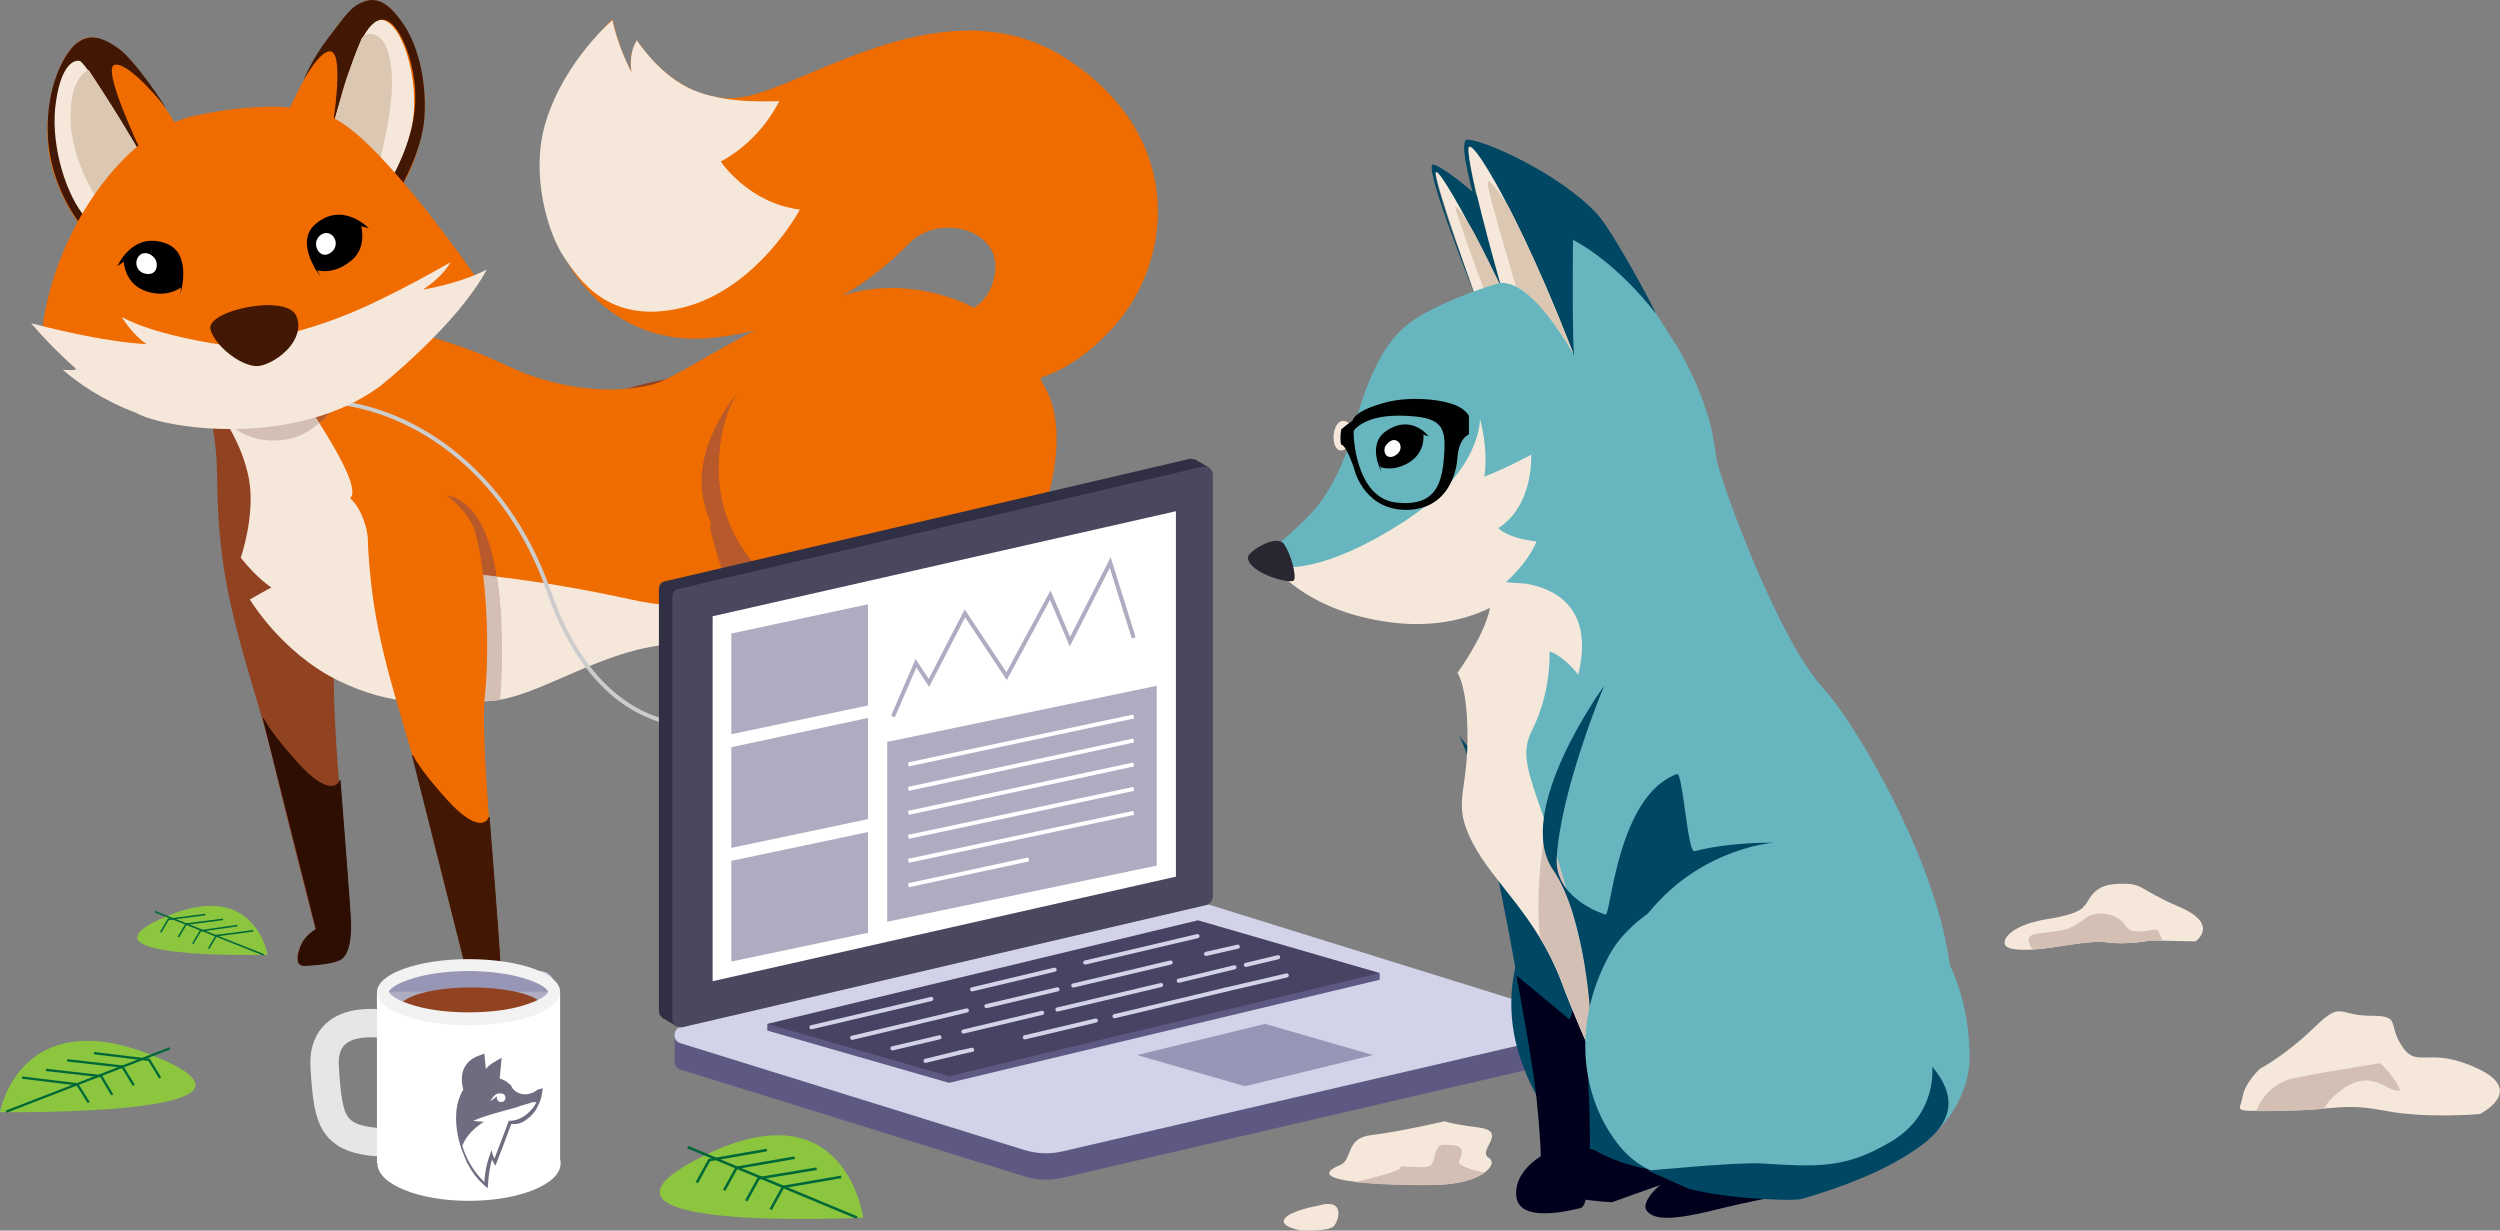 <!-- Generator: Adobe Illustrator 25.2.3, SVG Export Plug-In  -->
<svg version="1.1" xmlns="http://www.w3.org/2000/svg" xmlns:xlink="http://www.w3.org/1999/xlink" x="0px" y="0px" width="521.3px"
	 height="256.6px" viewBox="0 0 521.3 256.6" style="overflow:visible;enable-background:new 0 0 521.3 256.6;"
	 xml:space="preserve">
<rect x="0" y="0" width="521.3" height="256.6" fill="#808080" stroke="none"/>
<style type="text/css">
	.st0{fill:#914221;}
	.st1{fill:#421703;}
	.st2{fill:#2E0D03;}
	.st3{fill:none;stroke:#2E0D03;stroke-width:0.211;stroke-miterlimit:10;}
	.st4{fill:#EF6C00;}
	.st5{fill:#F5E8DB;}
	.st6{fill:#B8592B;}
	.st7{fill:#D4BFB5;}
	.st8{fill:none;stroke:#421703;stroke-width:0.846;stroke-miterlimit:10;}
	.st9{fill:none;stroke:#421703;stroke-width:0.211;stroke-miterlimit:10;}
	.st10{fill:none;stroke:#CCCCCC;stroke-width:0.846;stroke-linecap:round;stroke-miterlimit:10;}
	.st11{fill:#8CC63F;}
	.st12{fill:none;}
	.st13{fill:none;stroke:#006837;stroke-width:0.485;stroke-miterlimit:10;}
	.st14{fill:none;stroke:#006837;stroke-width:0.542;stroke-miterlimit:10;}
	.st15{fill:none;stroke:#006837;stroke-width:0.33;stroke-miterlimit:10;}
	.st16{fill:#D2D3E9;}
	.st17{fill:none;stroke:#E6E6E6;stroke-width:5.923;stroke-miterlimit:10;}
	.st18{fill:#FFFFFF;}
	.st19{opacity:0.5;}
	.st20{clip-path:url(#SVGID_2_);fill:#5E5983;}
	.st21{opacity:0.8;}
	.st22{fill:#4B475F;}
	.st23{fill:#F2F2F2;}
	.st24{fill:#5E5983;}
	.st25{fill:#484263;}
	.st26{clip-path:url(#SVGID_4_);fill:#5E5983;}
	.st27{fill:#302F44;}
	.st28{fill:none;stroke:#D2D3E9;stroke-width:0.862;stroke-linecap:round;stroke-miterlimit:10;}
	.st29{fill:#004763;}
	.st30{fill:#00001C;}
	.st31{fill:#67B6BF;}
	.st32{fill:#DBC7B2;}
	.st33{fill:#292531;}
	.st34{fill:#000101;}
	.st35{clip-path:url(#SVGID_6_);fill:#5E5983;}
	.st36{clip-path:url(#SVGID_8_);fill:#5E5983;}
	.st37{clip-path:url(#SVGID_10_);fill:#5E5983;}
	.st38{clip-path:url(#SVGID_12_);fill:#5E5983;}
	.st39{clip-path:url(#SVGID_14_);fill:none;stroke:#5E5983;stroke-width:0.846;stroke-miterlimit:10;}
	.st40{fill:none;stroke:#FCFEFF;stroke-width:0.846;stroke-miterlimit:10;}
	.st41{fill:#F06B00;}
	.st42{clip-path:url(#SVGID_16_);fill:#5E5983;}
	.st43{clip-path:url(#SVGID_18_);fill:#5E5983;}
	.st44{clip-path:url(#SVGID_20_);fill:#5E5983;}
	.st45{clip-path:url(#SVGID_22_);fill:#5E5983;}
	.st46{clip-path:url(#SVGID_24_);fill:#5E5983;}
	.st47{clip-path:url(#SVGID_26_);fill:#5E5983;}
	.st48{clip-path:url(#SVGID_28_);fill:none;stroke:#5E5983;stroke-width:0.846;stroke-miterlimit:10;}
</style>
<defs>
</defs>
<path class="st0" d="M122.2,84c0,0-23.9,33.8,43.4,47l1.9,27l8,0.7l14.2-36.2c2.2-4-3.3-7.1-12.2-6C177.6,116.5,182.2,60.4,122.2,84
	"/>
<path class="st1" d="M173.7,149.8c-5.8,0-7.7-13.1-7.6-12.2c0.9,7-3.3,36-6.6,37c-3.2,1-4.9,4.4-2.1,6.1c2.8,1.6,8.5-0.3,11-1.5
	c2.2-1,10.9-24.1,15-40.7C183.4,138.5,179.5,149.8,173.7,149.8"/>
<path class="st0" d="M67.8,103.4c2.3,8.3,3.1,23.7,2,34.1c-1.1,10.5,3,47.1,3.1,55.2s-3,7.6-3,7.6s-6.6,1.6-7.5,0.8
	c-1-0.8-0.1-5.4,3.4-7.2c0,0-6.3-24.4-9.2-36.7S48,130.4,46.2,115s0.2-17.7-2.7-29.8C43.7,85.1,65,93.1,67.8,103.4"/>
<path class="st2" d="M70.9,162.7c-0.4,1.4-2.8,3.1-8.8-3.5s-7.2-9.4-7.2-9.4l11.1,44c0,0-2.5,1.2-3.4,4s-0.2,3.4,0.7,3.5
	c0.9,0,5.3-0.2,7.4-1.1s2.5-4.8,2.4-7.9C73,189.3,70.9,162.7,70.9,162.7"/>
<path class="st3" d="M70.9,162.7c-0.4,1.4-2.8,3.1-8.8-3.5s-7.2-9.4-7.2-9.4l11.1,44c0,0-2.5,1.2-3.4,4s-0.2,3.4,0.7,3.5
	c0.9,0,5.3-0.2,7.4-1.1s2.5-4.8,2.4-7.9C73,189.3,70.9,162.7,70.9,162.7"/>
<path class="st0" d="M194.2,126.8c-6.3,6.4-23.6,16.3-41.3,1.6c-17.7-14.7-15.9-36.2-0.3-50.9s35.8-7.2,42.8-1.8
	C202.5,81.1,220,100.8,194.2,126.8"/>
<path class="st4" d="M132.8,8.4c0,0,9,14.5,22.8,11.7s42.6-23.9,67.2-7.6c24.7,16.4,21.7,42.3,9.2,55.9
	c-12.5,13.7-23.6,11.3-23.6,11.3l-10.2-14c0,0,8.1,0,9.3-9s-11.8-12.3-18-5.9s-19,17.1-40.5,19.6s-34.5-15.1-36.1-33
	S127.7,4,127.7,4s1.5,6.9,4,10.9C131.7,15,130.8,11.9,132.8,8.4"/>
<path class="st5" d="M150.3,33.7c0,0,5.8,8.7,16.5,10c0,0-8.8,16.5-24.3,20.4s-21.8-5.9-24.9-10.5c-3.1-4.5-7.3-17.1-3.7-28.5
	c4-12.6,13.8-20.9,13.8-20.9s1,5.2,4,10.9c0,0-0.8-3.6,1.1-6.7c0,0,4.2,6.6,10.5,9.8s14.8,3,19.2,2.9
	C162.4,21.1,159.1,28.9,150.3,33.7"/>
<path class="st4" d="M77.9,67.4c8.2,1.6,18.4,4.3,27.9,8.9c9.6,4.5,20.5,6.1,29.8,4s39.1-28.2,64.1-17.1c25,11,11,44.8-0.5,58.3
	s-33.2,5.8-54.4,8.7s-31,14.3-50.2,15.7s-18.9-8.7-18.9-8.7s-3.4-4.1-3-4.8c0,0,1.2-4-5.2-8.3c0,0-5.2-6.6-10.3-11.3
	c-5.8-5.3-3.5-21-3.5-21s-7.8-0.4-0.2-11.2C61.1,69.8,77.9,67.4,77.9,67.4"/>
<path class="st6" d="M153.8,81.8c0,0-7,10.4-1.8,23.8s17.8,21.8,17.8,21.8l-16.6-0.7c0,0-5.9-16.7-5-17.3
	C149,108.9,140.6,99,153.8,81.8"/>
<path class="st5" d="M60.6,79.5c0,0,15.8,21.5,12.4,24.4c-1-0.6,2.5,0.9,3.7,7.9c1.8,10.3,12.8,3.9,55.3,13.3
	c20.8,4.6,64.8-1.3,64.8-1.3s-33.9,11.8-51.5,10.5s-32.2,11.5-43.7,11.9s-19.3,1.4-31.1-4.3C58.7,136.1,52.1,125,52.1,125
	s4.2-2.4,4.5-2.5c0,0-2.8-1.7-6.4-6.2c0,0,3.1-8.9,1.7-16.5C50.5,92.4,46,86.3,46,86.3S55,85.7,60.6,79.5"/>
<path class="st4" d="M205.4,120c-6.6,6.7-24.6,17.2-42.6,2.1c-18.1-15.1-15.9-37.4,0.4-52.9c16.3-15.4,37.1-7.9,44.2-2.4
	C214.5,72.5,232.3,92.7,205.4,120"/>
<path class="st7" d="M159.9,133.3l-6.6-6.7l15.7-0.5c0,0,7.4,3.5,11.3,3.5"/>
<path class="st4" d="M152.9,83.7c0,0-20.8,40.7,46.5,53.8l1.6,26.7l8,0.7l14.2-36.2c2.2-4-3.3-7.1-12.2-6
	C211,122.8,254.7,43,152.9,83.7"/>
<path class="st1" d="M207.1,156.1c-5.8,0-7.7-13.1-7.6-12.2c0.9,7-3.3,36-6.6,37c-3.2,1-4.9,4.4-2.1,6.1c2.8,1.6,8.5-0.3,11-1.5
	c2.2-1,10.9-24.1,15-40.7C216.8,144.8,212.9,156.1,207.1,156.1"/>
<path class="st8" d="M64.4,83.7c-5.2-0.1-10.3,0.8-14.8,2.8"/>
<path class="st6" d="M99.7,146.3l4.3-1.2c0,0,4.2-40.5-11.7-41.9C92.2,103.2,104.6,137.4,99.7,146.3"/>
<path class="st7" d="M99.7,146.3c0.7,0,1.3-0.1,2-0.1c0.8,0,1.7-0.1,2.6-0.3c0.2-2.1,1.1-14.7-0.7-25.7c-2.4-0.3-4.5-0.5-6.5-0.7
	C99.6,129.4,101.8,141.1,99.7,146.3"/>
<path class="st7" d="M46.9,87.3c0.2,0.3,4.1,5.8,13,4.3s14.5-14.1,14.5-14.1L46.9,87.3z"/>
<path class="st4" d="M99.1,111c2.3,8.3,3.1,23.7,2,34.1c-1.1,10.5,3,47.1,3.1,55.2s-3,7.6-3,7.6s-6.6,1.6-7.5,0.8
	c-1-0.8-0.1-5.4,3.4-7.2c0,0-6.3-24.4-9.2-36.7c-2.9-12.3-8.6-26.8-10.4-42.2c-1.8-15.5,0.2-16.3-2.7-28.4
	C74.9,94.2,96.2,100.8,99.1,111"/>
<path class="st1" d="M102,170.4c-0.4,1.4-2.8,3.1-8.8-3.5s-7.2-9.4-7.2-9.4l11.1,44c0,0-2.5,1.2-3.4,4s-0.2,3.4,0.7,3.5
	c0.9,0,5.3-0.2,7.4-1.1c2.1-0.9,2.5-4.8,2.4-7.9S102,170.4,102,170.4"/>
<path class="st9" d="M102,170.4c-0.4,1.4-2.8,3.1-8.8-3.5s-7.2-9.4-7.2-9.4l11.1,44c0,0-2.5,1.2-3.4,4s-0.2,3.4,0.7,3.5
	c0.9,0,5.3-0.2,7.4-1.1c2.1-0.9,2.5-4.8,2.4-7.9S102,170.4,102,170.4"/>
<path class="st6" d="M66.6,88.2c4.9-4.2,7.7-10.7,7.7-10.7l-12,4.3C63.4,83.4,65,85.7,66.6,88.2"/>
<path class="st10" d="M156,149.8c0,0-28.3,11.6-41.6-26.6c-8.7-25-28.8-39.2-48.3-39.6"/>
<path class="st11" d="M0,231.9c0,0,64.3,1,31.4-12C4.1,209.2,0,231.9,0,231.9"/>
<line class="st12" x1="1.3" y1="231.8" x2="35.4" y2="218.6"/>
<line class="st13" x1="1.3" y1="231.8" x2="35.4" y2="218.6"/>
<polyline class="st13" points="18.5,229.9 16.1,226.1 4.6,224.7 "/>
<polyline class="st13" points="23.4,228.3 21.1,224.4 9.6,223.1 "/>
<polyline class="st13" points="27.9,226.3 25.5,222.4 14,221.1 "/>
<polyline class="st13" points="33.4,224.8 31.1,221 19.6,219.6 "/>
<path class="st11" d="M180,253.9c0,0-67.3,3.4-32.4-13.3C176.4,226.9,180,253.9,180,253.9"/>
<line class="st12" x1="178.7" y1="253.9" x2="143.4" y2="239.2"/>
<line class="st14" x1="178.7" y1="253.9" x2="143.4" y2="239.2"/>
<polyline class="st14" points="160.7,252.2 163.3,247.5 175.4,245.4 "/>
<polyline class="st14" points="155.6,250.4 158.2,245.7 170.3,243.7 "/>
<polyline class="st14" points="151,248.2 153.6,243.5 165.7,241.4 "/>
<polyline class="st14" points="145.3,246.6 147.9,241.9 159.9,239.8 "/>
<path class="st11" d="M55.8,199.1c0,0-42.9,1.1-20.9-8.1C53.2,183.3,55.8,199.1,55.8,199.1"/>
<line class="st12" x1="55" y1="199.1" x2="32.3" y2="190.1"/>
<line class="st15" x1="55" y1="199.1" x2="32.3" y2="190.1"/>
<polyline class="st15" points="43.5,197.8 45.1,195.1 52.8,194.1 "/>
<polyline class="st15" points="40.2,196.8 41.8,194.1 49.5,193 "/>
<polyline class="st15" points="37.2,195.4 38.8,192.7 46.5,191.7 "/>
<polyline class="st15" points="33.5,194.4 35.1,191.7 42.8,190.7 "/>
<path class="st16" d="M112.6,215.3H83.7c-1.6,0-3-1.3-3-3v-6.8c0-1.6,1.3-3,3-3h28.9c1.6,0,3,1.3,3,3v6.8
	C115.6,214,114.3,215.3,112.6,215.3"/>
<path class="st17" d="M81,213.7c0,0-14.1-3.1-13.3,8.9c0.8,12,1.4,15.7,15.1,15.7"/>
<path class="st18" d="M116.9,242.6c0,4.3-8.6,7.8-19.1,7.8c-10.6,0-19.1-3.5-19.1-7.8s8.6-7.8,19.1-7.8
	C108.3,234.7,116.9,238.2,116.9,242.6"/>
<rect x="78.6" y="206.8" class="st18" width="38.2" height="35.7"/>
<g class="st19">
	<g>
		<g>
			<g>
				<g>
					<defs>
						<rect id="SVGID_1_" x="80.1" y="201.3" width="35.3" height="11.3"/>
					</defs>
					<clipPath id="SVGID_2_">
						<use xlink:href="#SVGID_1_"  style="overflow:visible;"/>
					</clipPath>
					<path class="st20" d="M115.4,206.9c0,3.1-7.9,5.6-17.6,5.6s-17.6-2.5-17.6-5.6s7.9-5.6,17.6-5.6S115.4,203.8,115.4,206.9"/>
				</g>
			</g>
		</g>
	</g>
</g>
<g class="st21">
	<path class="st22" d="M112.1,227.2c-0.5,0.4-1,0.7-1.5,0.8c-1.4,0.5-2.8,0-3.6-0.9c-0.1-0.1-0.1-0.2-0.2-0.3c0-0.1-0.1-0.1-0.1-0.2
		l0,0c0,0-0.1-0.1-0.1-0.2l0,0c0-0.1-0.1-0.1-0.2-0.2c-0.1-0.1-0.1-0.1-0.2-0.2c-0.1-0.1-0.1-0.1-0.2-0.1c-0.1-0.1-0.1-0.1-0.2-0.2
		c-0.5-0.4-1-0.6-1.6-0.8c0.1-1.4,0.3-2.9,0.4-4.3c-0.4,0.2-0.8,0.4-1.1,0.6c-0.9,0.5-1.6,1-2.2,1.7c-0.1-1.1-0.2-2.2-0.3-3.2
		c-0.3,0.1-0.5,0.2-0.8,0.3c-2.3,0.7-3.9,2.4-3.9,5c0,0.7,0.1,1.4,0.3,2.2c-1,1.7-1.5,3.6-1.5,6c0,1.8,0.3,3.7,0.9,5.7
		c0.1,0.3,0.2,0.7,0.4,1.1c0,0.1,0.1,0.2,0.1,0.3c0.1,0.2,0.2,0.5,0.3,0.7v0.1c0,0.1,0.1,0.1,0.1,0.2c0.1,0.1,0.1,0.2,0.2,0.5
		c0.1,0.1,0.1,0.2,0.2,0.5c0.1,0.2,0.3,0.5,0.4,0.7c0.8,1.5,1.8,2.8,3,3.9c0.3,0.3,0.7,0.6,1,0.9c0-0.4,0.1-0.9,0.1-1.3
		c0.1-1.7,0.4-3.3,0.8-4.8c0,0,0,0,0,0.1c0.2,0.5,0.5,0.9,0.7,1.3c1.1-2.8,2.2-5.7,3.3-8.7c0.2,0,0.5,0,0.7,0c0.1,0,0.2,0,0.3,0
		c0.1,0,0.2,0,0.3-0.1c0.1,0,0.2,0,0.2,0c0.2,0,0.4-0.2,0.6-0.2c0.1,0,0.2,0,0.2-0.1c0.5-0.2,0.9-0.5,1.4-1h0.1c0,0,0.1,0,0.1-0.1
		c0.1-0.1,0.2-0.2,0.3-0.3c0.1-0.1,0.2-0.3,0.3-0.3c0.1-0.1,0.2-0.3,0.3-0.4c0.1-0.1,0.2-0.3,0.3-0.4c0.1-0.1,0.2-0.3,0.2-0.4
		c0.1-0.1,0.2-0.3,0.2-0.4c0.1-0.1,0.1-0.2,0.2-0.4c0.1-0.1,0.1-0.2,0.2-0.4c0.3-0.6,0.4-1.3,0.5-1.8c0.1-0.4,0.1-0.8,0.2-1.2
		C112.7,227.1,112.4,227.1,112.1,227.2z M102.7,228.9c0.2-0.2,0.4-0.5,0.6-0.6c0.2-0.2,0.5-0.3,0.8-0.3s0.6,0,0.8,0.1l0,0
		c0.3,0.1,0.5,0.4,0.5,0.8c0,0.5-0.4,0.9-0.9,0.9s-0.9-0.4-0.9-0.9c0-0.1,0-0.2,0.1-0.3c-0.1,0-0.1,0.1-0.2,0.1
		c-0.4,0.3-0.8,0.6-1.2,0.9C102.4,229.3,102.5,229.1,102.7,228.9 M107.3,233.6c-0.4,0.1-1.2,0.1-1.2,0.1c-1,2.7-2,5.3-3,7.9
		c-0.3-0.6-0.5-1.2-0.6-1.8c-0.8,2.1-1.4,4.3-1.5,6.7c-1.1-1.1-2.1-2.3-2.9-3.7c-0.7-1.2-1.3-2.5-1.7-3.9c0.9-2.2,2.5-3.7,4.5-5
		c-1,0-2.2-0.2-2.2-0.2c3.1-1.4,9.5-2.8,9.5-3c0,0,1.3-0.4,2-0.6c0.3-0.1,0.6-0.2,1-0.3c0.2,0,0.4,0.1,0.7,0
		C111,231.5,109.3,233.2,107.3,233.6"/>
</g>
<path class="st0" d="M97.7,211.4c6.4,0,12-1,14.8-2.6c-2-1.7-7.6-2.9-14.2-2.9c-7.1,0-13,1.4-14.6,3.3
	C86.8,210.6,91.9,211.4,97.7,211.4"/>
<path class="st23" d="M97.7,202.5c4.7,0,9.1,0.6,12.5,1.8c3.3,1.1,4.1,2.3,4.1,2.5s-0.8,1.4-4.1,2.5c-3.3,1.2-7.7,1.8-12.5,1.8
	c-4.7,0-9.1-0.6-12.5-1.8c-3.3-1.1-4.1-2.3-4.1-2.5s0.8-1.4,4.1-2.5C88.6,203.1,93,202.5,97.7,202.5 M97.7,200
	c-10.6,0-19.1,3.1-19.1,6.9c0,3.8,8.6,6.9,19.1,6.9c10.6,0,19.1-3.1,19.1-6.9C116.9,203,108.3,200,97.7,200"/>
<polygon class="st24" points="140.7,215.6 140.7,221.5 147.8,221.5 148.5,216.4 "/>
<path class="st24" d="M142,219.6l109.4-25.4c0.3-0.1,0.6-0.1,0.9,0l75.2,23.4c1.7,0.5,1.6,3-0.1,3.4l-105.9,24.6
	c-2.6,0.6-5.3,0.5-7.9-0.3L141.8,223C140.2,222.4,140.3,220,142,219.6"/>
<rect x="318.9" y="213.7" class="st24" width="9.9" height="5.6"/>
<path class="st16" d="M142,214.1l109.4-25.4c0.3-0.1,0.6-0.1,0.9,0l75.2,23.4c1.7,0.5,1.6,3-0.1,3.4l-105.9,24.6
	c-2.6,0.6-5.3,0.5-7.9-0.3l-71.8-22.3C140.2,217,140.3,214.5,142,214.1"/>
<polygon class="st24" points="160,214.9 249.8,193.4 287.7,204.3 197.9,225.8 "/>
<rect x="284" y="202.9" class="st24" width="3.7" height="1.4"/>
<rect x="160" y="213.5" class="st24" width="3.2" height="1.4"/>
<polygon class="st25" points="160,213.5 249.8,191.9 287.7,202.9 197.9,224.4 "/>
<g class="st19">
	<g>
		<g>
			<g>
				<g>
					<defs>
						<rect id="SVGID_3_" x="237.1" y="213.5" width="49.2" height="12.9"/>
					</defs>
					<clipPath id="SVGID_4_">
						<use xlink:href="#SVGID_3_"  style="overflow:visible;"/>
					</clipPath>
					<polygon class="st26" points="237.1,220 263.8,213.5 286.3,220 259.6,226.5 					"/>
				</g>
			</g>
		</g>
	</g>
</g>
<polygon class="st27" points="249.2,95.8 252.3,97.6 249,98.6 248,97.4 "/>
<path class="st27" d="M248.8,187l-109.3,25.5c-1.1,0.2-2.1-0.6-2.1-1.6v-88.1c0-0.8,0.5-1.5,1.3-1.6L248,95.7
	c1.1-0.2,2.1,0.6,2.1,1.6v88.1C250.2,186.2,249.6,186.9,248.8,187"/>
<path class="st27" d="M138.2,212.3c0.1,0.1,2.9,1.7,2.9,1.7l2-2.1l-2.9-2L138.2,212.3z"/>
<path class="st22" d="M251.6,188.7l-109.3,25.5c-1.1,0.2-2.1-0.6-2.1-1.6v-88.2c0-0.8,0.5-1.5,1.3-1.6l109.3-25.5
	c1.1-0.2,2.1,0.6,2.1,1.6V187C252.9,187.8,252.3,188.5,251.6,188.7"/>
<polygon class="st18" points="245.2,182.8 148.6,204.6 148.6,128.5 245.2,106.6 "/>
<line class="st28" x1="226.3" y1="200.7" x2="249.7" y2="195.2"/>
<line class="st28" x1="202.7" y1="206.3" x2="219.9" y2="202.2"/>
<line class="st28" x1="169.2" y1="214.2" x2="194.2" y2="208.3"/>
<line class="st28" x1="251.5" y1="198.9" x2="258.1" y2="197.4"/>
<line class="st28" x1="223.8" y1="205.5" x2="244.1" y2="200.7"/>
<line class="st28" x1="205.7" y1="209.8" x2="220.5" y2="206.3"/>
<line class="st28" x1="177.7" y1="216.4" x2="201.6" y2="210.7"/>
<line class="st28" x1="259.8" y1="201.2" x2="266.5" y2="199.6"/>
<line class="st28" x1="245.8" y1="204.5" x2="257.4" y2="201.7"/>
<line class="st28" x1="220.5" y1="210.5" x2="242.1" y2="205.4"/>
<line class="st28" x1="200.9" y1="215.1" x2="217.3" y2="211.2"/>
<line class="st28" x1="186.1" y1="218.6" x2="195.9" y2="216.3"/>
<line class="st28" x1="255.4" y1="206.4" x2="268.3" y2="203.4"/>
<line class="st28" x1="232.4" y1="211.9" x2="255.4" y2="206.4"/>
<line class="st28" x1="213.7" y1="216.3" x2="228.5" y2="212.8"/>
<line class="st28" x1="200" y1="219.5" x2="202.7" y2="218.9"/>
<line class="st28" x1="193" y1="221.2" x2="200" y2="219.5"/>
<path class="st29" d="M344.7,177.5c-25.7,3.7-33.5,25.3-27.8,42.8c6.9,21.3,23.7,26,43.3,25.6C379.7,245.6,344.7,177.5,344.7,177.5"
	/>
<path class="st30" d="M332.8,240c-3.9-2.2-9.9,3.8-10.5,6.9c-0.6,3,13.8,3.8,13.8,3.8l16.5-5.9C352.6,244.8,341.2,244.8,332.8,240"
	/>
<path class="st29" d="M304.2,153.4c4.7,8.1,11.8,47.4,14.9,66.3c3.1,19,2.3,21.4,2.3,21.4s-0.6,4.3,3.9,4.4s5.1-3.3,5.3-11.6
	c0.2-8.4,0.4-28.5-2.9-42.9C324.3,176.7,304.2,153.4,304.2,153.4"/>
<path class="st30" d="M316.2,203.4c0,0,3.4,18,4.2,25.6c0.8,7.7,0.9,12.1,0.9,12.1s-5.8,3.3-5.1,8.5c0.7,5.2,10.1,3.1,13.4,2.3
	s1.7-30.8,0.1-46.2l-2.4,6.9L316.2,203.4z"/>
<path class="st30" d="M384.3,246.9c0,0-17.8,3.1-25.9,5.2c-8,2-13.2,2.7-15,0.4s5-7.8,7-7.9s8.5,2.3,17.2,2.6
	C376.3,247.4,384.3,246.9,384.3,246.9"/>
<path class="st31" d="M357.9,95.7c1.8,7.4,13.3,38.1,22.2,47.7c6.2,6.7,22.1,33,26,54.8s-0.9,44.3-35.7,47.3
	c-34.8,2.9-35.6-20.2-37.8-33.9c-2.6-16.5-22.8-40-22.8-62.1c0-22.2,7.4-30.4,6.8-38.7c-0.6-8.4,4.5-19.4,31.1-16.8"/>
<path class="st5" d="M313.9,121.4c0,0,20.2-1.2,15.2,19.3c0,0-2.7-3.7-6-4.9c0,0,0.5,8.2-3.6,16.4c-4.2,8.2,3.1,13.2,11,48.9
	c3.9,17.5,7,30.6,7,30.6s-6.9-13.6-12-27.2c-5.2-13.6-14.1-20.4-18.4-28.7c-4.3-8.2-1.2-10.1-1.1-21.4s-2.1-14.1-2.1-14.1
	s7.5-10.2,7-16.1c0,0,1.5-3.8,6.5-8.3c4.8-4.3,3.8-5.9,3.8-5.9s0.7,2.1,7,3.5"/>
<path class="st29" d="M308.1,62.9c0,0-11.8-29.2-9.2-28.6c2.6,0.5,17.5,12.4,22.9,22.6s8,22.3,8,22.3s-5.3-15-15.3-19.8
	c0,0,6.1,14.1,7.2,19.8c0,0-8.4-19.1-13.8-29.1s-8.3-14.4-8.6-14.2c-0.3,0.1,1.4,6.5,4,13.8C306,57,308.1,62.9,308.1,62.9"/>
<path class="st5" d="M299.5,35.9c0.7-0.2,5.2,7.3,11.1,19.2s11,23.7,11,23.7s-4.6-8.1-8.1-12s-5.4-3.8-5.4-3.8
	S298.4,36.1,299.5,35.9"/>
<path class="st32" d="M307.3,48.4c1.5,2.8,5.1,10,8.1,16.4s6.3,13.9,6.3,13.9s-6.1-11-10.9-14.7c0,0-6.9-18.4-7.3-20.6
	C303,41.3,307.3,48.4,307.3,48.4"/>
<path class="st31" d="M265.1,117.5c0,0,5.8,9,31.7,8.8c25.9-0.2,50.8-23.1,53-26.6s8.7,4,8.7,4s-0.1-6.6-1.5-13.6
	s-8.3-25.2-20.7-31.4c-12.4-6.2-36.4,4.2-42.2,8.5c-5.9,4.2-9.5,13.3-11.5,21.2c-1.6,6.2-4.7,14.4-10.4,19.9
	c-5.7,5.5-8.3,7.1-8.3,7.1L265.1,117.5z"/>
<polygon class="st31" points="325.3,64.4 325.3,46.3 335,49.5 347.6,68.9 336.5,70.6 "/>
<path class="st5" d="M308.6,87.3c0,0,0.5,10.9-15.9,21.5s-25.7,10.2-27.6,8.7c0,0,6.7,10,25.1,12.3s27.8-8.1,27.8-8.1l-4-0.3
	c0,0,4.6-4,6.4-8.5c0,0-5.7-0.5-8-2.8c0,0,6.9-3.4,6.9-15.3c0,0-4.9,2.7-9.8,4.6C309.5,99.4,310.5,94.6,308.6,87.3"/>
<path class="st33" d="M260.2,116.3c-0.1-1.3,6-5,7.5-2.9s2.7,6.7,2.1,7.6S260.5,119.6,260.2,116.3"/>
<path d="M296.8,90.7c0,0-3.5-2.7-7,0.1c-3.5,2.8-1.9,6.6-1.9,6.6s2.5,1.1,6-1C297.3,94.2,296.8,90.7,296.8,90.7"/>
<path d="M288.1,98.4c0,0-3.2-5.6,0.9-8.5c5.4-3.7,8.9,1.1,8.9,1.1s-5.2-2.1-8.3,0.6C286.4,94.3,288.1,98.4,288.1,98.4"/>
<path class="st18" d="M291,91.8c1.4,0.4,1.5,2.5-0.3,3.3s-2.4-1.1-1.8-2.1C289.6,92,290.4,91.6,291,91.8"/>
<path class="st29" d="M312.8,59c0,0-10.2-30-6.8-29.9c3.5,0.1,19.3,7.1,27.1,15.6c3.2,3.5,12.3,20.4,12.1,20.6
	c0,0-7.5-10.1-17.2-15.3c0,0-0.2,18.2,0.2,24.2c0,0-7.6-19.5-13-29.5c-5.3-10-8.5-14.3-8.9-14.1s0.6,7,2.6,14.5
	C311.1,52.8,312.8,59,312.8,59"/>
<path class="st5" d="M306.4,30.6c1-0.4,5.7,7.1,11.4,19.1c5.7,12,10.3,24.1,10.3,24.1s-4.6-8.1-8.6-11.7s-6.7-3.1-6.7-3.1
	S304.9,31.2,306.4,30.6"/>
<path class="st32" d="M314.5,43c1.5,2.8,5,10.1,7.8,16.6s5.8,14.2,5.8,14.2s-6.1-11-12-14.1c0,0-5.7-19-5.9-21.4
	C310.1,36,314.5,43,314.5,43"/>
<path class="st7" d="M333.4,223.2c0.9,0.7,1.7,1.1,2.4,1.2c-1.3-5.5-3.2-13.8-5.3-23.4c-3-13.5-5.9-22.7-8.1-29.2
	c-1.2,6.8-2.1,15.5-1.3,23.7c1.6,2.6,3.1,5.6,4.4,8.9C328,211.2,331,218.1,333.4,223.2"/>
<path class="st29" d="M370,175.7c0,0-18.7,1.2-29.7,19.6c-11.1,18.4-7.4,8.3-7.4,8.3l-1.2,9.3c0,0-0.9-21.4-7.9-31.6
	c-8.3-12.2,10.7-38.3,10.7-38.3s-9.1,21.7-9.9,36c-0.4,7.9,8.7,11.3,10.2,11.7c1.1,0.3,2.4-24.8,14.9-29.3
	c1.2-0.4,2.2,16.4,3.6,16.1C357.6,176.4,363.1,175.7,370,175.7"/>
<path class="st31" d="M398.5,190c-18.3-16.8-54.3-6.8-62.9,9.1c-8.7,15.9-5.1,32,3,40.9s27.4,9,42.6,6.8
	c15.2-2.3,29.9-12.7,29.5-27.2C410.4,206.6,405.4,196.3,398.5,190"/>
<path class="st29" d="M375.3,250.1c0,0,11.3-3,19.9-7.8s15.5-10.6,7.7-19.9c0,0,1.2,9.8-8.5,15.6s-15.6,5.3-27.2,4.6
	c-5-0.3-23.6,1.5-23.6,1.5l8.6,3.8c0,0,7.2,2.1,20.9,2.3"/>
<path class="st5" d="M281.9,88.8c0,0-2.4-2.8-3.6,0.8c-0.7,2.2,0.2,5.7,2.6,3.8C282.3,92.4,281.9,88.8,281.9,88.8"/>
<path class="st34" d="M302.4,84.1c-3-0.9-8.3-1.4-13-0.3c-7.3,1.8-7.4,4-7.4,4c-0.4,0.1-2.3,1.7-2.3,1.7c-0.3,1.3-0.2,3.1,0,3.2
	c1.1,0.3,2.6,4.8,2.6,4.8s1.7,8.3,10.2,8.8c8.5,0.4,11.1-6.5,11.4-10.8s2.4-4.9,2.4-4.9v-3.9C306.2,86.6,305.5,85,302.4,84.1
	 M301.2,93.6c-0.3,6.8-1.4,12.1-10,11.2c-8.7-0.9-9.1-14.6-8.9-15c0,0,2.2-3.5,10.7-3.1C299.9,87,301.4,88.5,301.2,93.6"/>
<path class="st5" d="M434.5,189c0,0-0.4,1.5-7.3,2.6c-7,1.1-9.2,3.6-9.2,4.9c0,1.3,1.7,1.7,6,1.5s11.4-2.1,15.4-1.5s9.2-0.4,9.2-0.4
	l9.2,0.2c0,0,5.3-3.6-3.6-7.3c-8.8-3.8-7-4.9-12.6-4.7S435.8,188,434.5,189"/>
<path class="st7" d="M439.3,196.5c4,0.6,9.2-0.4,9.2-0.4h2.4c0,0-0.4-1-0.8-1.9s-2.1,0.2-4.7,0s-1.5-1.7-4.5-3.1c-3-1.4-5.5,0-5.5,0
	s-2.4,1.8-3.6,2.3c-1.1,0.6-3.9,0.9-7.1,1.3s-0.9,3.2-0.9,3.2C428.2,197.9,435.3,196,439.3,196.5"/>
<path class="st5" d="M471.3,222.8c0,0-3.2,2.9-3.7,6s-2.8,2.9,8.3,2.8c11.1-0.1,12.5-1.7,21.3,0s19.9,0.7,19.9,0.7s9.7-4.8-0.5-9.5
	c-10.2-4.8-12.5,0.2-15.7-4.6s0-6.4-6.7-6.4s-5.8-3.3-11.8,2.6C476.4,220.2,471.3,222.8,471.3,222.8"/>
<path class="st7" d="M500.3,227.4c0.8-0.2-3.3-5.5-4.1-5.7l-10.3,1.7c0,0-1.5,0.2-7.5,1.4s-7.9,6.8-7.9,6.8l0.3,0.1
	c1.3,0,3,0,5.3-0.1c3.7,0,6.3-0.2,8.5-0.4c0.5-0.9,1.2-1.9,2.3-2.8C494.2,221.7,498,228.1,500.3,227.4"/>
<path class="st5" d="M274.9,251.4c0,0-5.8,1-7,2.7c-1.3,1.7,3.5,2.5,3.5,2.5s5.6,0.2,6.7-0.9C279.2,254.6,280.6,249.7,274.9,251.4"
	/>
<path class="st5" d="M279.5,242.9c2.6-1.1,1-5.6,6.4-6.2c5.3-0.6,15.4-2.9,15.4-2.9s0.7,0.5,7,1.3s-0.3,4.8,2.1,6.3s-2,5.5-10.8,5.6
	C290.7,247.2,270.3,246.7,279.5,242.9"/>
<path class="st7" d="M304.2,242.2c0.3-0.8,1.8-3.1-1.2-3.4c-0.7-0.1-1.4-0.1-2-0.1c-1.9,0-1.5,2.7-2.6,4.2c-0.8,1.1-6.8-0.1-6.4,0.5
	c0.4,0.7-5.1,2-9.3,3.1c5.1,0.6,12.5,0.7,16.9,0.6c4.8-0.1,8.3-1.3,10.1-2.6C306.7,244,303.9,242.9,304.2,242.2"/>
<g class="st19">
	<g>
		<g>
			<g>
				<g>
					<defs>
						<rect id="SVGID_5_" x="152.5" y="126" width="28.5" height="27.1"/>
					</defs>
					<clipPath id="SVGID_6_">
						<use xlink:href="#SVGID_5_"  style="overflow:visible;"/>
					</clipPath>
					<polygon class="st35" points="181,147.1 152.5,153.1 152.5,132.1 181,126 					"/>
				</g>
			</g>
		</g>
	</g>
</g>
<g class="st19">
	<g>
		<g>
			<g>
				<g>
					<defs>
						<rect id="SVGID_7_" x="152.5" y="149.7" width="28.5" height="27.1"/>
					</defs>
					<clipPath id="SVGID_8_">
						<use xlink:href="#SVGID_7_"  style="overflow:visible;"/>
					</clipPath>
					<polygon class="st36" points="181,170.8 152.5,176.8 152.5,155.8 181,149.7 					"/>
				</g>
			</g>
		</g>
	</g>
</g>
<g class="st19">
	<g>
		<g>
			<g>
				<g>
					<defs>
						<rect id="SVGID_9_" x="152.5" y="173.5" width="28.5" height="27.1"/>
					</defs>
					<clipPath id="SVGID_10_">
						<use xlink:href="#SVGID_9_"  style="overflow:visible;"/>
					</clipPath>
					<polygon class="st37" points="181,194.5 152.5,200.5 152.5,179.5 181,173.5 					"/>
				</g>
			</g>
		</g>
	</g>
</g>
<g class="st19">
	<g>
		<g>
			<g>
				<g>
					<defs>
						<rect id="SVGID_11_" x="185" y="143" width="56.1" height="49.3"/>
					</defs>
					<clipPath id="SVGID_12_">
						<use xlink:href="#SVGID_11_"  style="overflow:visible;"/>
					</clipPath>
					<polygon class="st38" points="241.2,180.5 185,192.2 185,154.7 241.2,143 					"/>
				</g>
			</g>
		</g>
	</g>
</g>
<g class="st19">
	<g>
		<g>
			<g>
				<g>
					<defs>
						<rect id="SVGID_13_" x="185.9" y="116.2" width="50.9" height="33.3"/>
					</defs>
					<clipPath id="SVGID_14_">
						<use xlink:href="#SVGID_13_"  style="overflow:visible;"/>
					</clipPath>
					<polyline class="st39" points="186.2,149.4 191,138.3 193.7,142.4 201.2,127.9 209.9,141 219,124.1 223.1,133.8 231.5,117.3 
						236.4,133 					"/>
				</g>
			</g>
		</g>
	</g>
</g>
<line class="st40" x1="189.4" y1="159.4" x2="236.4" y2="149.4"/>
<line class="st40" x1="189.4" y1="164.5" x2="236.4" y2="154.4"/>
<line class="st40" x1="189.4" y1="169.5" x2="236.4" y2="159.4"/>
<line class="st40" x1="189.4" y1="174.5" x2="236.4" y2="164.5"/>
<line class="st40" x1="189.4" y1="179.5" x2="236.4" y2="169.5"/>
<line class="st40" x1="189.4" y1="184.6" x2="214.5" y2="179.2"/>
<g>
	<path class="st41" d="M39.1,29.7c0,0-11.9-20.1-19.2-21.8c-7-1.7-12.8,16.4-8.6,28.6c4.3,12.2,9,13.1,9,13.1L39.1,29.7z"/>
	<path class="st1" d="M16.8,46.8c0,0-6.2-7.5-6.8-18.1S13.5,11,15.9,9.1s4.9-1.8,8.8,1c3.9,2.9,10,12.5,10,12.5S27.1,13,24,13.5
		c-3.2,0.3,5.9,19.1,5.9,19.1S22.8,36.3,16.8,46.8"/>
	<path class="st41" d="M59.6,24.3c0,0,9.5-21.3,16.4-24c6.9-2.7,14.8,14.6,12,27.3c-2.8,12.7-7.4,14.2-7.4,14.2L59.6,24.3z"/>
	<path class="st5" d="M17.8,45.3C14,41,10.7,31.1,11.5,22.6c0.9-8.5,3.6-10.2,5.1-9.9s13,19.8,13,19.8s-3.8,3.2-7.2,6.4
		C19,42.2,17.8,45.3,17.8,45.3"/>
	<path class="st32" d="M18.5,14.6c0,0-3.9,1.1-3.8,10.1c0.2,9,5.5,16.7,5.5,16.7s4.7-4.9,9.4-8.9c0,0-2.4-4.1-4.7-7.9
		C22.6,20.9,18.5,14.6,18.5,14.6"/>
	<path class="st5" d="M69.5,26.2c0,0,4.2-17.6,8-21.2c4.7-4.4,10.1,9.1,8.6,20.2c-0.6,4.8-4,12.7-4,12.7S74.7,29.2,69.5,26.2"/>
	<path class="st1" d="M63.3,16.7c0,0,1.7-4.4,5.3-9c3.5-4.5,4.5-6.4,7.4-7.4c2.8-1,5.3,0.5,8.3,5s4.7,12,4.2,19.2
		c-0.5,7.1-5,14.7-5,14.7l-1.8-2.1c0,0,4.2-7.1,4.8-14.6c0.8-7.7-2.9-18-6.5-18.4c-3.6-0.4-6.2,8-6.8,9.7S69.4,26,69.4,26
		s2.3-14-0.2-15.2C67.1,9.8,63.3,16.7,63.3,16.7"/>
	<path class="st32" d="M75.4,8c1.1-1.6,4.5-1.6,5.7,3.5c1.4,5,0.4,13.1-2.1,22.9c0,0-4.2-4.6-9.5-8.1c0,0,1.5-6.2,2.8-10.1
		C73.7,12.3,75.4,8,75.4,8"/>
	<path class="st41" d="M39.1,24.5C26.2,28.3,11.8,47,8.9,68c0,0,14.4,18.9,43.7,15.8s46.3-26.5,46.3-26.5S80.4,30.5,70.1,24.9
		C59.7,19.4,40.7,24.1,39.1,24.5"/>
	<path class="st5" d="M6.5,67.4c0,0,9.4,11.5,21.9,18.7c5.8,3.3,33.1,7.5,50.9-5.6c0,0,16.1-12.8,22.2-24.3c0,0-4.5,2.6-13.3,4.2
		c0,0,4.2-2.7,5.7-5.7c0,0-10.8,6.3-19.7,10.1c-9,3.9-15.8,5.1-15.8,5.1l-12.1,2c0,0-13.9-1.9-20.9-5.8c0,0,2.1,3.6,5.1,5.6
		C30.6,71.8,22.6,71.6,6.5,67.4"/>
	<path class="st1" d="M54.1,76.3c-3.1,0.5-8.9-3.6-10.2-7.5c-1.3-4,15.9-7.7,17.9-2.9C63.8,70.8,57.9,75.6,54.1,76.3"/>
	<path class="st5" d="M28.4,86.1c-6.9-2.6-12-6.1-15.3-9c0,0,3.3,0.3,2.6-0.3C15,76.1,28.4,86.1,28.4,86.1"/>
	<path d="M25.8,54.6c0,0,3.5-4.8,8.3-2.5c4.7,2.3,3.8,7.7,3.8,7.7s-2.7,2.4-7.2,1C26,59.4,25.8,54.6,25.8,54.6"/>
	<path d="M37.6,61.3c0,0,2.6-8.4-2.9-10.5c-7.1-2.7-10.2,4.7-10.2,4.7s5.6-4.5,9.9-2.3C38.7,55.5,37.6,61.3,37.6,61.3"/>
	<path class="st18" d="M29.4,53c-1.6,1.1-1.2,3.8,1.1,4.1c2.4,0.4,2.6-2.3,1.7-3.3C31.3,52.7,30.2,52.6,29.4,53"/>
	<path d="M75.3,47.2c0,0-5-3.2-8.6,0.6c-3.5,3.9-0.8,8.5-0.8,8.5s3.3,1.2,7-1.7C76.7,51.9,75.3,47.2,75.3,47.2"/>
	<path d="M66.8,57.6c0,0-5.5-6.9-1.1-10.8c5.7-5,11.2,0.8,11.2,0.8S70,45.3,66.8,49C63.7,52.6,66.8,57.6,66.8,57.6"/>
	<path class="st18" d="M68.3,48.6c1.8,0.3,2.5,3,0.5,4.2c-2,1.2-3.3-1.2-2.8-2.6C66.4,49.1,67.3,48.5,68.3,48.6"/>
</g>
</svg>
